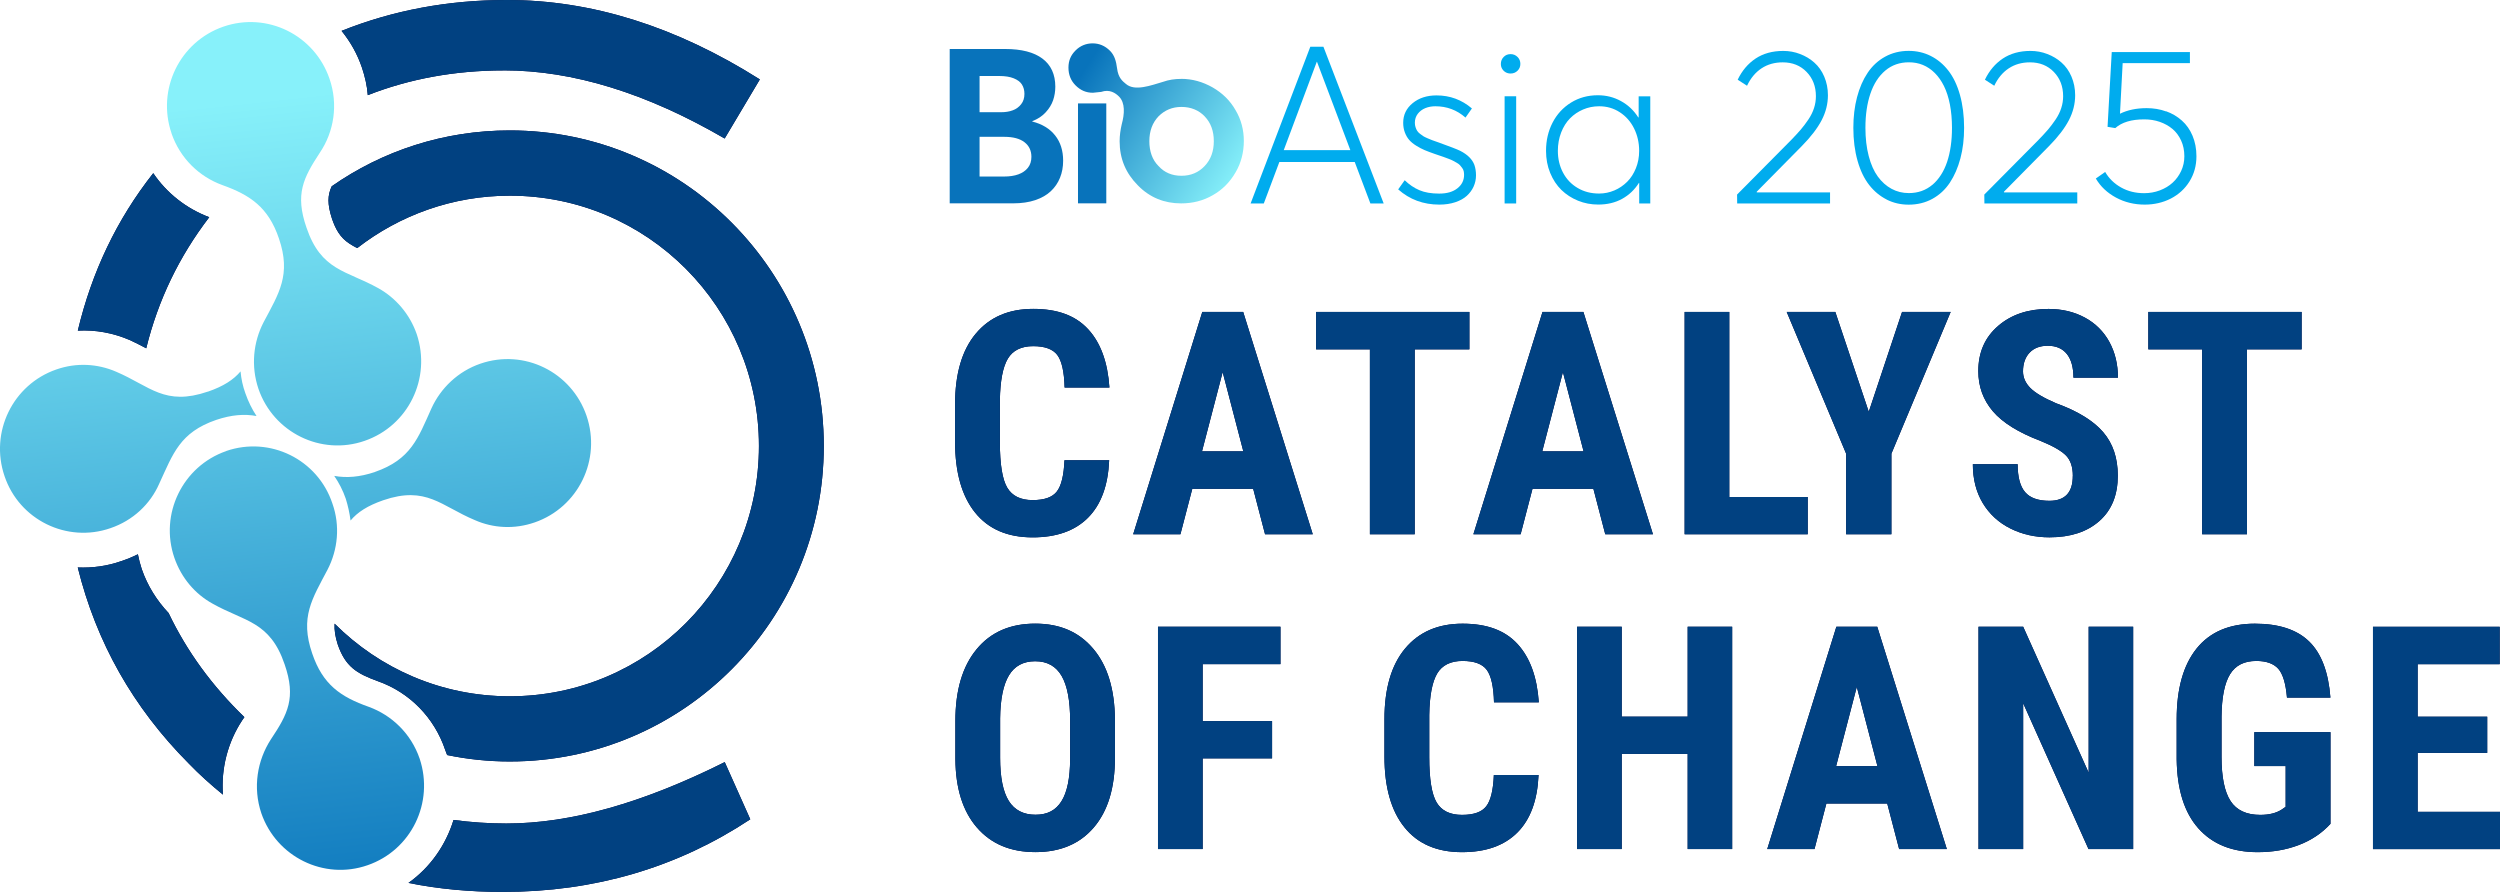<svg width="398" height="142" viewBox="0 0 398 142" fill="none" xmlns="http://www.w3.org/2000/svg">
<g clip-path="url(#clip0_653_5652)">
<path fill-rule="evenodd" clip-rule="evenodd" d="M33.1 62.351C35.594 61.486 37.171 60.46 38.297 59.126C38.401 60.306 38.651 61.478 39.061 62.602C39.52 63.928 40.131 65.156 40.839 66.231C38.908 65.876 36.865 66.029 34.428 66.845C28.62 68.842 27.558 72.221 25.362 76.973C23.938 80.247 21.187 82.858 17.576 84.086C10.65 86.487 3.064 82.761 0.723 75.801C-1.666 68.793 2.043 61.22 8.969 58.819C12.178 57.696 15.532 57.898 18.485 59.175C23.882 61.478 26.223 64.695 33.092 62.343L33.1 62.351ZM59.678 75.147C57.232 75.963 55.149 76.117 53.21 75.761C53.975 76.884 54.586 78.064 55.044 79.39C55.398 80.514 55.656 81.694 55.809 82.866C56.927 81.532 58.503 80.513 61.005 79.641C67.875 77.288 70.215 80.562 75.613 82.809C78.517 84.086 81.871 84.296 85.129 83.165C92.055 80.764 95.771 73.191 93.374 66.183C90.985 59.223 83.448 55.489 76.474 57.898C72.91 59.126 70.159 61.785 68.687 65.011C66.547 69.771 65.429 73.142 59.678 75.138V75.147ZM27.301 21.226C28.676 25.219 31.725 28.128 35.393 29.462C39.825 31.046 42.721 32.994 44.402 37.957C46.389 43.736 44.402 46.703 41.957 51.31C40.324 54.479 39.922 58.27 41.144 61.899C43.533 68.858 51.119 72.592 58.045 70.184C65.019 67.783 68.687 60.209 66.346 53.202C65.228 49.976 62.984 47.422 60.241 45.886C55.101 43.025 51.127 43.122 48.786 36.219C46.952 30.901 48.279 28.339 50.926 24.297C53.17 20.975 53.878 16.627 52.454 12.528C50.065 5.569 42.528 1.835 35.554 4.244C28.628 6.644 24.912 14.218 27.309 21.226H27.301ZM36.004 71.816C29.078 74.225 25.362 81.839 27.759 88.799C28.877 92.024 31.065 94.578 33.865 96.114C38.956 98.975 42.978 98.878 45.319 105.781C47.153 111.099 45.826 113.661 43.131 117.695C40.943 121.073 40.227 125.365 41.603 129.463C44 136.423 51.586 140.157 58.503 137.748C65.478 135.348 69.145 127.774 66.805 120.766C65.429 116.773 62.373 113.864 58.712 112.53C54.232 110.946 51.384 108.998 49.703 104.035C47.716 98.255 49.703 95.338 52.149 90.682C53.782 87.513 54.184 83.722 52.913 80.142C50.572 73.134 42.986 69.4 36.012 71.8L36.004 71.816Z" fill="url(#paint0_linear_653_5652)"/>
<path fill-rule="evenodd" clip-rule="evenodd" d="M38.908 114.171C33.768 109.208 29.746 103.687 26.842 97.601C24.96 95.604 23.48 93.252 22.563 90.593C22.305 89.825 22.104 89.009 21.951 88.241C21.139 88.653 20.27 89.009 19.353 89.316C17.061 90.132 14.671 90.439 12.379 90.342C15.331 102.256 21.187 112.643 30.044 121.542C31.773 123.337 33.607 124.969 35.489 126.505C35.184 122.359 36.253 118.164 38.546 114.688C38.699 114.486 38.803 114.332 38.9 114.179L38.908 114.171Z" fill="#000034"/>
<path fill-rule="evenodd" clip-rule="evenodd" d="M38.908 114.171C33.768 109.208 29.746 103.687 26.842 97.601C24.96 95.604 23.48 93.252 22.563 90.593C22.305 89.825 22.104 89.009 21.951 88.241C21.139 88.653 20.27 89.009 19.353 89.316C17.061 90.132 14.671 90.439 12.379 90.342C15.331 102.256 21.187 112.643 30.044 121.542C31.773 123.337 33.607 124.969 35.489 126.505C35.184 122.359 36.253 118.164 38.546 114.688C38.699 114.486 38.803 114.332 38.9 114.179L38.908 114.171Z" fill="#014181"/>
<path fill-rule="evenodd" clip-rule="evenodd" d="M20.633 54.123C21.55 54.535 22.419 54.996 23.279 55.449C25.162 47.778 28.524 40.819 33.31 34.579C29.642 33.196 26.537 30.739 24.397 27.571C18.598 34.934 14.624 43.276 12.388 52.636C15.187 52.482 17.986 52.991 20.633 54.123Z" fill="#000034"/>
<path fill-rule="evenodd" clip-rule="evenodd" d="M20.633 54.123C21.55 54.535 22.419 54.996 23.279 55.449C25.162 47.778 28.524 40.819 33.31 34.579C29.642 33.196 26.537 30.739 24.397 27.571C18.598 34.934 14.624 43.276 12.388 52.636C15.187 52.482 17.986 52.991 20.633 54.123Z" fill="#014181"/>
<path fill-rule="evenodd" clip-rule="evenodd" d="M80.19 11.203C91.234 11.203 102.947 14.832 115.366 22.05L120.965 12.642C107.58 4.195 94.187 0 80.697 0C71.334 0 62.574 1.641 54.377 4.914C55.752 6.604 56.871 8.544 57.635 10.799C58.093 12.181 58.447 13.668 58.552 15.147C65.22 12.537 72.452 11.211 80.19 11.211V11.203Z" fill="#000034"/>
<path fill-rule="evenodd" clip-rule="evenodd" d="M80.19 11.203C91.234 11.203 102.947 14.832 115.366 22.05L120.965 12.642C107.58 4.195 94.187 0 80.697 0C71.334 0 62.574 1.641 54.377 4.914C55.752 6.604 56.871 8.544 57.635 10.799C58.093 12.181 58.447 13.668 58.552 15.147C65.22 12.537 72.452 11.211 80.19 11.211V11.203Z" fill="#014181"/>
<path fill-rule="evenodd" clip-rule="evenodd" d="M115.367 121.332C102.384 127.831 90.832 131.104 80.6 131.104C77.753 131.104 74.954 130.902 72.203 130.538C70.98 134.531 68.486 138.112 65.027 140.561C69.814 141.531 74.801 141.992 80.046 141.992C94.71 141.992 107.837 138.104 119.445 130.433L115.375 121.324L115.367 121.332Z" fill="#000034"/>
<path fill-rule="evenodd" clip-rule="evenodd" d="M115.367 121.332C102.384 127.831 90.832 131.104 80.6 131.104C77.753 131.104 74.954 130.902 72.203 130.538C70.98 134.531 68.486 138.112 65.027 140.561C69.814 141.531 74.801 141.992 80.046 141.992C94.71 141.992 107.837 138.104 119.445 130.433L115.375 121.324L115.367 121.332Z" fill="#014181"/>
<path fill-rule="evenodd" clip-rule="evenodd" d="M52.801 29.664C60.845 24.038 70.618 20.765 81.156 20.765C108.795 20.765 131.149 43.268 131.149 71C131.149 98.732 108.803 121.227 81.156 121.227C77.745 121.227 74.383 120.871 71.181 120.201C71.077 119.942 70.98 119.635 70.876 119.384C69.146 114.268 65.229 110.226 60.137 108.44C56.774 107.211 54.997 106.136 53.774 102.612C53.364 101.335 53.211 100.309 53.267 99.29C60.442 106.452 70.272 110.849 81.164 110.849C103.108 110.849 120.821 92.993 120.821 71C120.821 49.007 103.108 31.151 81.164 31.151C72.05 31.151 63.604 34.271 56.879 39.485C56.42 39.283 56.018 39.024 55.608 38.766C54.128 37.795 53.42 36.462 52.857 34.829C52.093 32.477 52.141 31.095 52.809 29.664H52.801Z" fill="#000034"/>
<path fill-rule="evenodd" clip-rule="evenodd" d="M52.801 29.664C60.845 24.038 70.618 20.765 81.156 20.765C108.795 20.765 131.149 43.268 131.149 71C131.149 98.732 108.803 121.227 81.156 121.227C77.745 121.227 74.383 120.871 71.181 120.201C71.077 119.942 70.98 119.635 70.876 119.384C69.146 114.268 65.229 110.226 60.137 108.44C56.774 107.211 54.997 106.136 53.774 102.612C53.364 101.335 53.211 100.309 53.267 99.29C60.442 106.452 70.272 110.849 81.164 110.849C103.108 110.849 120.821 92.993 120.821 71C120.821 49.007 103.108 31.151 81.164 31.151C72.05 31.151 63.604 34.271 56.879 39.485C56.42 39.283 56.018 39.024 55.608 38.766C54.128 37.795 53.42 36.462 52.857 34.829C52.093 32.477 52.141 31.095 52.809 29.664H52.801Z" fill="#014181"/>
<path d="M176.581 73.271C176.404 77.305 175.278 80.36 173.194 82.437C171.111 84.515 168.175 85.549 164.386 85.549C160.405 85.549 157.348 84.232 155.232 81.597C153.117 78.962 152.047 75.211 152.047 70.329V64.372C152.047 59.514 153.141 55.764 155.337 53.129C157.533 50.494 160.582 49.176 164.483 49.176C168.384 49.176 171.232 50.251 173.227 52.409C175.222 54.568 176.348 57.663 176.621 61.697H169.486C169.422 59.199 169.036 57.477 168.336 56.532C167.636 55.586 166.349 55.109 164.475 55.109C162.601 55.109 161.225 55.78 160.437 57.114C159.648 58.447 159.23 60.654 159.182 63.717V70.402C159.182 73.918 159.576 76.335 160.356 77.644C161.137 78.954 162.48 79.616 164.386 79.616C166.293 79.616 167.548 79.156 168.255 78.242C168.963 77.329 169.366 75.672 169.462 73.271H176.573H176.581Z" fill="#000034"/>
<path d="M199.515 77.814H189.814L187.923 85.056H180.402L191.407 49.661H197.914L208.991 85.056H201.397L199.507 77.814H199.515ZM191.358 71.857H197.938L194.648 59.239L191.358 71.857Z" fill="#000034"/>
<path d="M233.935 55.618H225.223V85.056H218.088V55.618H209.521V49.661H233.927V55.618H233.935Z" fill="#000034"/>
<path d="M253.675 77.814H243.974L242.084 85.056H234.562L245.567 49.661H252.074L263.151 85.056H255.557L253.667 77.814H253.675ZM245.526 71.857H252.106L248.816 59.239L245.526 71.857Z" fill="#000034"/>
<path d="M275.304 79.123H287.788V85.056H268.193V49.661H275.304V79.123Z" fill="#000034"/>
<path d="M297.507 65.56L302.808 49.661H310.546L301.11 72.221V85.056H293.903V72.221L284.443 49.661H292.182L297.507 65.56Z" fill="#000034"/>
<path d="M329.995 75.769C329.995 74.33 329.625 73.239 328.893 72.503C328.161 71.768 326.826 71 324.887 70.208C321.356 68.866 318.814 67.29 317.27 65.479C315.725 63.669 314.945 61.535 314.945 59.078C314.945 56.095 315.999 53.703 318.098 51.892C320.198 50.081 322.876 49.184 326.118 49.184C328.282 49.184 330.204 49.645 331.902 50.558C333.591 51.472 334.894 52.765 335.811 54.438C336.72 56.111 337.178 58.003 337.178 60.129H330.092C330.092 58.48 329.738 57.219 329.038 56.346C328.338 55.481 327.325 55.044 326.005 55.044C324.767 55.044 323.793 55.416 323.102 56.152C322.41 56.887 322.064 57.882 322.064 59.126C322.064 60.096 322.45 60.977 323.222 61.761C323.994 62.545 325.37 63.362 327.333 64.202C330.767 65.447 333.261 66.983 334.822 68.793C336.382 70.612 337.154 72.916 337.154 75.72C337.154 78.8 336.181 81.209 334.226 82.938C332.272 84.668 329.625 85.541 326.271 85.541C323.994 85.541 321.927 85.072 320.053 84.135C318.179 83.197 316.715 81.847 315.661 80.101C314.607 78.347 314.076 76.286 314.076 73.902H321.211C321.211 75.947 321.605 77.426 322.394 78.347C323.182 79.269 324.477 79.73 326.263 79.73C328.748 79.73 329.987 78.412 329.987 75.769H329.995Z" fill="#000034"/>
<path d="M366.427 55.618H357.716V85.056H350.581V55.618H342.014V49.661H366.419V55.618H366.427Z" fill="#000034"/>
<path d="M177.499 120.661C177.499 125.414 176.38 129.1 174.144 131.719C171.908 134.337 168.811 135.655 164.845 135.655C160.88 135.655 157.791 134.354 155.53 131.751C153.27 129.148 152.128 125.511 152.096 120.823V114.769C152.096 109.911 153.214 106.112 155.458 103.38C157.702 100.648 160.815 99.282 164.797 99.282C168.779 99.282 171.803 100.624 174.064 103.307C176.324 105.991 177.466 109.749 177.499 114.599V120.653V120.661ZM170.364 114.728C170.364 111.536 169.913 109.159 169.012 107.607C168.111 106.055 166.704 105.271 164.805 105.271C162.907 105.271 161.523 106.023 160.622 107.518C159.721 109.022 159.255 111.301 159.223 114.365V120.661C159.223 123.757 159.681 126.036 160.598 127.507C161.515 128.97 162.939 129.706 164.853 129.706C166.768 129.706 168.087 128.987 168.988 127.556C169.889 126.125 170.347 123.894 170.364 120.879V114.728Z" fill="#000034"/>
<path d="M202.515 120.734H191.462V135.17H184.352V99.775H203.85V105.732H191.462V114.801H202.515V120.734Z" fill="#000034"/>
<path d="M244.938 123.385C244.761 127.418 243.635 130.474 241.552 132.551C239.469 134.628 236.532 135.663 232.744 135.663C228.762 135.663 225.705 134.346 223.59 131.71C221.466 129.075 220.404 125.325 220.404 120.443V114.486C220.404 109.628 221.498 105.878 223.694 103.243C225.89 100.608 228.939 99.29 232.84 99.29C236.742 99.29 239.597 100.365 241.584 102.523C243.571 104.681 244.705 107.777 244.979 111.81H237.844C237.779 109.313 237.393 107.591 236.693 106.645C235.994 105.7 234.707 105.223 232.832 105.223C230.958 105.223 229.582 105.894 228.794 107.227C228.006 108.561 227.588 110.768 227.539 113.831V120.516C227.539 124.032 227.933 126.449 228.714 127.758C229.494 129.067 230.837 129.73 232.744 129.73C234.65 129.73 235.905 129.269 236.613 128.356C237.321 127.443 237.723 125.786 237.82 123.385H244.93H244.938Z" fill="#000034"/>
<path d="M275.763 135.17H268.677V120.023H258.179V135.17H251.068V99.775H258.179V114.09H268.677V99.775H275.763V135.17Z" fill="#000034"/>
<path d="M300.458 127.928H290.757L288.867 135.17H281.346L292.35 99.775H298.857L309.934 135.17H302.34L300.45 127.928H300.458ZM292.31 121.971H298.89L295.6 109.353L292.31 121.971Z" fill="#000034"/>
<path d="M339.601 135.17H332.49L322.089 111.956V135.17H314.979V99.775H322.089L332.514 123.013V99.775H339.601V135.17Z" fill="#000034"/>
<path d="M371.003 131.161C369.636 132.648 367.955 133.772 365.96 134.531C363.965 135.291 361.785 135.663 359.42 135.663C355.374 135.663 352.229 134.402 349.984 131.88C347.74 129.358 346.59 125.697 346.525 120.879V114.51C346.525 109.636 347.587 105.878 349.703 103.243C351.826 100.608 354.915 99.29 358.977 99.29C362.798 99.29 365.678 100.236 367.625 102.135C369.571 104.035 370.689 107.009 371.003 111.059H364.085C363.892 108.804 363.426 107.268 362.686 106.451C361.946 105.635 360.779 105.223 359.203 105.223C357.28 105.223 355.889 105.926 355.02 107.341C354.151 108.755 353.701 110.994 353.668 114.074V120.491C353.668 123.717 354.151 126.061 355.108 127.532C356.066 128.995 357.642 129.73 359.838 129.73C361.238 129.73 362.38 129.447 363.249 128.881L363.876 128.445V121.954H358.889V116.555H371.011V131.161H371.003Z" fill="#000034"/>
<path d="M395.965 119.861H384.888V129.245H398V135.178H377.777V99.783H397.952V105.74H384.888V114.098H395.965V119.861Z" fill="#000034"/>
<path d="M176.581 73.271C176.404 77.305 175.278 80.36 173.194 82.437C171.111 84.515 168.175 85.549 164.386 85.549C160.405 85.549 157.348 84.232 155.232 81.597C153.117 78.962 152.047 75.211 152.047 70.329V64.372C152.047 59.514 153.141 55.764 155.337 53.129C157.533 50.494 160.582 49.176 164.483 49.176C168.384 49.176 171.232 50.251 173.227 52.409C175.222 54.568 176.348 57.663 176.621 61.697H169.486C169.422 59.199 169.036 57.477 168.336 56.532C167.636 55.586 166.349 55.109 164.475 55.109C162.601 55.109 161.225 55.78 160.437 57.114C159.648 58.447 159.23 60.654 159.182 63.717V70.402C159.182 73.918 159.576 76.335 160.356 77.644C161.137 78.954 162.48 79.616 164.386 79.616C166.293 79.616 167.548 79.156 168.255 78.242C168.963 77.329 169.366 75.672 169.462 73.271H176.573H176.581Z" fill="#014181"/>
<path d="M199.515 77.814H189.814L187.923 85.056H180.402L191.407 49.661H197.914L208.991 85.056H201.397L199.507 77.814H199.515ZM191.358 71.857H197.938L194.648 59.239L191.358 71.857Z" fill="#014181"/>
<path d="M233.935 55.618H225.223V85.056H218.088V55.618H209.521V49.661H233.927V55.618H233.935Z" fill="#014181"/>
<path d="M253.675 77.814H243.974L242.084 85.056H234.562L245.567 49.661H252.074L263.151 85.056H255.557L253.667 77.814H253.675ZM245.526 71.857H252.106L248.816 59.239L245.526 71.857Z" fill="#014181"/>
<path d="M275.304 79.123H287.788V85.056H268.193V49.661H275.304V79.123Z" fill="#014181"/>
<path d="M297.507 65.56L302.808 49.661H310.546L301.11 72.221V85.056H293.903V72.221L284.443 49.661H292.182L297.507 65.56Z" fill="#014181"/>
<path d="M329.995 75.769C329.995 74.33 329.625 73.239 328.893 72.503C328.161 71.768 326.826 71 324.887 70.208C321.356 68.866 318.814 67.29 317.27 65.479C315.725 63.669 314.945 61.535 314.945 59.078C314.945 56.095 315.999 53.703 318.098 51.892C320.198 50.081 322.876 49.184 326.118 49.184C328.282 49.184 330.204 49.645 331.902 50.558C333.591 51.472 334.894 52.765 335.811 54.438C336.72 56.111 337.178 58.003 337.178 60.129H330.092C330.092 58.48 329.738 57.219 329.038 56.346C328.338 55.481 327.325 55.044 326.005 55.044C324.767 55.044 323.793 55.416 323.102 56.152C322.41 56.887 322.064 57.882 322.064 59.126C322.064 60.096 322.45 60.977 323.222 61.761C323.994 62.545 325.37 63.362 327.333 64.202C330.767 65.447 333.261 66.983 334.822 68.793C336.382 70.612 337.154 72.916 337.154 75.72C337.154 78.8 336.181 81.209 334.226 82.938C332.272 84.668 329.625 85.541 326.271 85.541C323.994 85.541 321.927 85.072 320.053 84.135C318.179 83.197 316.715 81.847 315.661 80.101C314.607 78.347 314.076 76.286 314.076 73.902H321.211C321.211 75.947 321.605 77.426 322.394 78.347C323.182 79.269 324.477 79.73 326.263 79.73C328.748 79.73 329.987 78.412 329.987 75.769H329.995Z" fill="#014181"/>
<path d="M366.427 55.618H357.716V85.056H350.581V55.618H342.014V49.661H366.419V55.618H366.427Z" fill="#014181"/>
<path d="M177.499 120.661C177.499 125.414 176.38 129.1 174.144 131.719C171.908 134.337 168.811 135.655 164.845 135.655C160.88 135.655 157.791 134.354 155.53 131.751C153.27 129.148 152.128 125.511 152.096 120.823V114.769C152.096 109.911 153.214 106.112 155.458 103.38C157.702 100.648 160.815 99.282 164.797 99.282C168.779 99.282 171.803 100.624 174.064 103.307C176.324 105.991 177.466 109.749 177.499 114.599V120.653V120.661ZM170.364 114.728C170.364 111.536 169.913 109.159 169.012 107.607C168.111 106.055 166.704 105.271 164.805 105.271C162.907 105.271 161.523 106.023 160.622 107.518C159.721 109.022 159.255 111.301 159.223 114.365V120.661C159.223 123.757 159.681 126.036 160.598 127.507C161.515 128.97 162.939 129.706 164.853 129.706C166.768 129.706 168.087 128.987 168.988 127.556C169.889 126.125 170.347 123.894 170.364 120.879V114.728Z" fill="#014181"/>
<path d="M202.515 120.734H191.462V135.17H184.352V99.775H203.85V105.732H191.462V114.801H202.515V120.734Z" fill="#014181"/>
<path d="M244.938 123.385C244.761 127.418 243.635 130.474 241.552 132.551C239.469 134.628 236.532 135.663 232.744 135.663C228.762 135.663 225.705 134.346 223.59 131.71C221.466 129.075 220.404 125.325 220.404 120.443V114.486C220.404 109.628 221.498 105.878 223.694 103.243C225.89 100.608 228.939 99.29 232.84 99.29C236.742 99.29 239.597 100.365 241.584 102.523C243.571 104.681 244.705 107.777 244.979 111.81H237.844C237.779 109.313 237.393 107.591 236.693 106.645C235.994 105.7 234.707 105.223 232.832 105.223C230.958 105.223 229.582 105.894 228.794 107.227C228.006 108.561 227.588 110.768 227.539 113.831V120.516C227.539 124.032 227.933 126.449 228.714 127.758C229.494 129.067 230.837 129.73 232.744 129.73C234.65 129.73 235.905 129.269 236.613 128.356C237.321 127.443 237.723 125.786 237.82 123.385H244.93H244.938Z" fill="#014181"/>
<path d="M275.763 135.17H268.677V120.023H258.179V135.17H251.068V99.775H258.179V114.09H268.677V99.775H275.763V135.17Z" fill="#014181"/>
<path d="M300.458 127.928H290.757L288.867 135.17H281.346L292.35 99.775H298.857L309.934 135.17H302.34L300.45 127.928H300.458ZM292.31 121.971H298.89L295.6 109.353L292.31 121.971Z" fill="#014181"/>
<path d="M339.601 135.17H332.49L322.089 111.956V135.17H314.979V99.775H322.089L332.514 123.013V99.775H339.601V135.17Z" fill="#014181"/>
<path d="M371.003 131.161C369.636 132.648 367.955 133.772 365.96 134.531C363.965 135.291 361.785 135.663 359.42 135.663C355.374 135.663 352.229 134.402 349.984 131.88C347.74 129.358 346.59 125.697 346.525 120.879V114.51C346.525 109.636 347.587 105.878 349.703 103.243C351.826 100.608 354.915 99.29 358.977 99.29C362.798 99.29 365.678 100.236 367.625 102.135C369.571 104.035 370.689 107.009 371.003 111.059H364.085C363.892 108.804 363.426 107.268 362.686 106.451C361.946 105.635 360.779 105.223 359.203 105.223C357.28 105.223 355.889 105.926 355.02 107.341C354.151 108.755 353.701 110.994 353.668 114.074V120.491C353.668 123.717 354.151 126.061 355.108 127.532C356.066 128.995 357.642 129.73 359.838 129.73C361.238 129.73 362.38 129.447 363.249 128.881L363.876 128.445V121.954H358.889V116.555H371.011V131.161H371.003Z" fill="#014181"/>
<path d="M395.965 119.861H384.888V129.245H398V135.178H377.777V99.783H397.952V105.74H384.888V114.098H395.965V119.861Z" fill="#014181"/>
<path d="M167.973 21.557C168.826 22.632 169.252 23.974 169.252 25.582C169.252 26.576 169.083 27.482 168.753 28.298C168.424 29.123 167.933 29.834 167.289 30.44C166.646 31.046 165.817 31.523 164.804 31.863C163.79 32.202 162.624 32.372 161.313 32.372H151.193V7.8H160.018C162.616 7.8 164.595 8.309 165.962 9.336C167.322 10.362 168.005 11.85 168.005 13.797C168.005 14.565 167.885 15.285 167.651 15.972C167.418 16.651 167.016 17.297 166.461 17.895C165.898 18.502 165.198 18.962 164.345 19.286V19.35C165.914 19.747 167.12 20.482 167.973 21.557ZM155.947 17.863H159.406C160.082 17.863 160.685 17.766 161.224 17.564C161.763 17.37 162.206 17.047 162.559 16.602C162.913 16.158 163.09 15.608 163.09 14.953C163.09 14.371 162.954 13.87 162.688 13.45C162.423 13.03 161.98 12.706 161.377 12.464C160.774 12.221 160.01 12.1 159.093 12.1H155.947V17.863ZM162.125 27.757C162.769 27.522 163.275 27.175 163.645 26.706C164.015 26.237 164.2 25.663 164.2 24.976C164.2 23.982 163.83 23.206 163.098 22.64C162.366 22.074 161.297 21.783 159.897 21.783H155.947V28.104H159.849C160.725 28.104 161.482 27.991 162.125 27.757Z" fill="#0873BB"/>
<path d="M171.617 16.465H176.122V32.372H171.617V16.465Z" fill="#0873BB"/>
<path d="M188.044 12.553C189.821 12.553 191.462 13.021 193.055 13.919C194.6 14.816 195.822 15.988 196.707 17.548C197.6 19.051 198.018 20.7 198.018 22.446C198.018 24.192 197.6 25.93 196.707 27.433C195.814 28.985 194.6 30.214 193.095 31.062C191.551 31.96 189.862 32.38 188.036 32.38C185.365 32.38 183.024 31.442 181.15 29.511C179.228 27.579 178.246 25.275 178.246 22.495C178.246 21.557 178.383 20.66 178.576 19.811C179.043 18.114 179.139 16.376 178.158 15.382C177.595 14.816 176.662 14.161 175.302 14.63C175.302 14.63 174.128 14.767 173.991 14.767C172.913 14.767 172.02 14.387 171.224 13.587C170.476 12.836 170.098 11.89 170.098 10.766C170.098 9.643 170.476 8.786 171.224 8.034C171.972 7.283 172.913 6.903 173.943 6.903C174.972 6.903 175.913 7.283 176.71 8.083C177.458 8.835 177.691 9.78 177.836 10.863C178.021 12.415 178.729 12.933 179.244 13.361C180.651 14.582 183.225 13.595 185.148 13.03C186.081 12.698 187.022 12.561 188.052 12.561L188.044 12.553ZM188.084 17.023C186.628 17.023 185.413 17.54 184.432 18.526C183.451 19.561 182.976 20.878 182.976 22.479C182.976 24.079 183.443 25.445 184.432 26.431C185.365 27.466 186.588 27.983 188.084 27.983C189.58 27.983 190.803 27.466 191.784 26.431C192.766 25.396 193.24 24.079 193.24 22.479C193.24 20.878 192.774 19.561 191.784 18.526C190.851 17.54 189.58 17.023 188.084 17.023Z" fill="url(#paint1_linear_653_5652)"/>
<path d="M215.674 25.793H203.673L201.195 32.396H199.096L208.604 7.436H210.687L220.284 32.396H218.168L215.674 25.793ZM214.975 23.901L209.665 9.837H209.633L204.373 23.901H214.975Z" fill="#00ACEE"/>
<path d="M222.592 30.149L223.629 28.694C224.345 29.389 225.126 29.923 225.97 30.279C226.815 30.642 227.861 30.82 229.115 30.82C230.37 30.82 231.311 30.537 232.019 29.979C232.727 29.422 233.081 28.702 233.081 27.837C233.081 27.619 233.057 27.417 233.017 27.239C232.977 27.061 232.888 26.884 232.767 26.722C232.647 26.56 232.534 26.415 232.422 26.294C232.309 26.164 232.132 26.035 231.899 25.906C231.665 25.776 231.472 25.663 231.311 25.582C231.151 25.493 230.909 25.388 230.579 25.267C230.25 25.138 229.984 25.041 229.791 24.976C229.598 24.911 229.292 24.806 228.89 24.669C228.673 24.588 228.512 24.532 228.391 24.499C227.764 24.281 227.233 24.079 226.807 23.901C226.381 23.723 225.922 23.481 225.455 23.19C224.989 22.899 224.619 22.592 224.337 22.268C224.056 21.945 223.831 21.557 223.654 21.088C223.477 20.619 223.388 20.102 223.388 19.544C223.388 18.284 223.887 17.249 224.892 16.424C225.898 15.6 227.161 15.188 228.697 15.188C230.837 15.188 232.711 15.883 234.328 17.265L233.306 18.72C231.939 17.516 230.338 16.918 228.512 16.918C227.933 16.918 227.394 17.015 226.903 17.216C226.413 17.419 226.019 17.718 225.705 18.122C225.399 18.526 225.246 19.003 225.246 19.536C225.246 19.787 225.278 20.021 225.351 20.239C225.415 20.458 225.504 20.644 225.6 20.805C225.697 20.967 225.842 21.129 226.043 21.282C226.244 21.444 226.421 21.573 226.574 21.67C226.726 21.767 226.952 21.88 227.257 22.01C227.563 22.139 227.804 22.244 227.981 22.309C228.158 22.373 228.44 22.479 228.802 22.6C228.882 22.632 228.947 22.656 228.987 22.664C230.805 23.319 231.963 23.764 232.454 24.006C233.628 24.604 234.384 25.348 234.722 26.253C234.891 26.746 234.98 27.296 234.98 27.918C234.98 28.541 234.851 29.139 234.601 29.697C234.352 30.254 233.99 30.739 233.516 31.176C233.041 31.604 232.43 31.944 231.681 32.194C230.933 32.445 230.081 32.574 229.14 32.574C226.598 32.574 224.418 31.766 222.6 30.157L222.592 30.149Z" fill="#00ACEE"/>
<path d="M239.694 11.502C239.46 11.364 239.275 11.179 239.139 10.952C239.002 10.726 238.938 10.467 238.938 10.176C238.938 9.74 239.082 9.376 239.38 9.069C239.678 8.762 240.048 8.616 240.49 8.616C240.932 8.616 241.286 8.77 241.592 9.069C241.898 9.368 242.042 9.74 242.042 10.176C242.042 10.613 241.89 10.96 241.592 11.259C241.286 11.559 240.924 11.704 240.49 11.704C240.192 11.704 239.927 11.639 239.694 11.502ZM239.533 15.325H241.375V32.396H239.533V15.325Z" fill="#00ACEE"/>
<path d="M262.724 15.325V32.396H260.962V29.123H260.914C260.23 30.206 259.337 31.054 258.235 31.661C257.133 32.267 255.87 32.566 254.446 32.566C253.304 32.566 252.234 32.364 251.221 31.952C250.207 31.539 249.322 30.965 248.574 30.238C247.826 29.503 247.231 28.605 246.788 27.53C246.346 26.455 246.129 25.283 246.129 24.014C246.129 22.365 246.475 20.87 247.167 19.528C247.858 18.186 248.84 17.119 250.103 16.335C251.366 15.552 252.789 15.164 254.374 15.164C255.709 15.164 256.932 15.471 258.058 16.093C259.184 16.707 260.101 17.572 260.809 18.688H260.874V15.341H262.716L262.724 15.325ZM257.004 30.319C257.777 29.988 258.452 29.527 259.039 28.945C259.627 28.363 260.085 27.643 260.431 26.795C260.777 25.946 260.954 25.017 260.954 24.022C260.954 22.721 260.68 21.525 260.142 20.442C259.603 19.358 258.846 18.502 257.873 17.871C256.9 17.233 255.806 16.918 254.583 16.918C253.682 16.918 252.838 17.087 252.041 17.427C251.245 17.766 250.545 18.235 249.95 18.841C249.355 19.447 248.88 20.199 248.534 21.096C248.188 21.994 248.011 22.971 248.011 24.022C248.011 25.291 248.285 26.447 248.832 27.482C249.379 28.516 250.151 29.333 251.156 29.923C252.162 30.521 253.296 30.812 254.575 30.812C255.428 30.812 256.24 30.642 257.02 30.311L257.004 30.319Z" fill="#00ACEE"/>
<path d="M291.344 30.61V32.396H276.559L276.543 30.974L285.166 22.276C285.777 21.646 286.284 21.096 286.686 20.628C287.089 20.159 287.483 19.625 287.893 19.027C288.295 18.429 288.601 17.815 288.794 17.2C288.995 16.586 289.092 15.956 289.092 15.317C289.092 13.765 288.601 12.472 287.611 11.453C286.63 10.435 285.359 9.926 283.815 9.926C282.528 9.926 281.402 10.241 280.436 10.88C279.471 11.518 278.699 12.44 278.128 13.652L276.639 12.69C277.323 11.259 278.272 10.136 279.479 9.328C280.694 8.519 282.166 8.107 283.895 8.107C284.828 8.107 285.721 8.269 286.574 8.6C287.426 8.924 288.183 9.376 288.842 9.966C289.502 10.548 290.033 11.292 290.419 12.197C290.805 13.102 291.006 14.088 291.006 15.164C291.006 16.521 290.676 17.847 290.009 19.132C289.341 20.417 288.287 21.791 286.839 23.262L279.672 30.521V30.626H291.336L291.344 30.61Z" fill="#00ACEE"/>
<path d="M300.362 31.766C299.292 31.224 298.359 30.456 297.571 29.446C296.782 28.436 296.163 27.159 295.72 25.59C295.278 24.03 295.053 22.285 295.053 20.353C295.053 18.591 295.246 16.966 295.64 15.471C296.034 13.975 296.597 12.682 297.329 11.591C298.061 10.5 298.986 9.643 300.104 9.029C301.222 8.414 302.469 8.099 303.861 8.099C305.124 8.099 306.29 8.366 307.36 8.899C308.43 9.433 309.363 10.201 310.159 11.219C310.956 12.238 311.575 13.515 312.018 15.083C312.46 16.651 312.685 18.405 312.685 20.361C312.685 22.115 312.492 23.723 312.098 25.21C311.704 26.69 311.141 27.983 310.417 29.082C309.685 30.181 308.76 31.038 307.642 31.653C306.523 32.267 305.261 32.582 303.861 32.582C302.598 32.582 301.432 32.315 300.362 31.774V31.766ZM307.642 29.422C308.679 28.533 309.459 27.32 309.982 25.768C310.497 24.216 310.755 22.414 310.755 20.353C310.755 19.003 310.642 17.766 310.425 16.627C310.2 15.495 309.886 14.517 309.476 13.692C309.065 12.868 308.575 12.173 308.004 11.607C307.432 11.041 306.805 10.621 306.121 10.338C305.429 10.055 304.689 9.918 303.893 9.918C302.437 9.918 301.182 10.354 300.137 11.235C299.091 12.116 298.303 13.337 297.772 14.897C297.241 16.457 296.975 18.275 296.975 20.345C296.975 22.018 297.152 23.513 297.498 24.839C297.844 26.164 298.327 27.256 298.946 28.104C299.565 28.953 300.297 29.608 301.134 30.06C301.971 30.513 302.888 30.739 303.893 30.739C305.349 30.739 306.596 30.295 307.642 29.414V29.422Z" fill="#00ACEE"/>
<path d="M330.703 30.61V32.396H315.918L315.902 30.974L324.525 22.276C325.137 21.646 325.644 21.096 326.046 20.628C326.448 20.159 326.842 19.625 327.252 19.027C327.655 18.429 327.96 17.815 328.153 17.2C328.354 16.586 328.451 15.956 328.451 15.317C328.451 13.765 327.96 12.472 326.971 11.453C325.99 10.435 324.719 9.926 323.174 9.926C321.887 9.926 320.761 10.241 319.796 10.88C318.83 11.518 318.058 12.44 317.487 13.652L315.999 12.69C316.683 11.259 317.632 10.136 318.838 9.328C320.053 8.519 321.525 8.107 323.255 8.107C324.188 8.107 325.081 8.269 325.933 8.6C326.786 8.924 327.542 9.376 328.202 9.966C328.861 10.548 329.392 11.292 329.778 12.197C330.164 13.102 330.365 14.088 330.365 15.164C330.365 16.521 330.036 17.847 329.368 19.132C328.7 20.417 327.647 21.791 326.199 23.262L319.031 30.521V30.626H330.695L330.703 30.61Z" fill="#00ACEE"/>
<path d="M344.829 17.71C345.787 18.049 346.623 18.542 347.347 19.189C348.071 19.827 348.642 20.636 349.052 21.614C349.463 22.592 349.672 23.683 349.672 24.879C349.672 26.366 349.302 27.7 348.57 28.88C347.838 30.06 346.84 30.965 345.594 31.612C344.339 32.251 342.955 32.574 341.443 32.574C339.778 32.574 338.249 32.202 336.858 31.451C335.466 30.699 334.396 29.688 333.656 28.419L335.144 27.377C335.74 28.403 336.576 29.228 337.67 29.842C338.764 30.456 339.987 30.755 341.338 30.755C342.215 30.755 343.052 30.61 343.84 30.311C344.628 30.012 345.312 29.608 345.883 29.082C346.454 28.565 346.905 27.934 347.243 27.215C347.58 26.488 347.749 25.712 347.749 24.871C347.749 23.958 347.58 23.125 347.234 22.373C346.889 21.622 346.43 21.007 345.851 20.522C345.272 20.038 344.596 19.666 343.832 19.399C343.06 19.132 342.239 19.003 341.362 19.003C339.327 19.003 337.791 19.464 336.753 20.393L335.522 20.191L336.19 8.285H348.634V10.055H337.928L337.501 18.106C338.716 17.508 340.14 17.216 341.757 17.216C342.851 17.216 343.872 17.386 344.829 17.734V17.71Z" fill="#00ACEE"/>
</g>
<defs>
<linearGradient id="paint0_linear_653_5652" x1="55.599" y1="150.253" x2="39.146" y2="-0.767" gradientUnits="userSpaceOnUse">
<stop stop-color="#0873BB"/>
<stop offset="0.89" stop-color="#87F1FA"/>
</linearGradient>
<linearGradient id="paint1_linear_653_5652" x1="171.996" y1="12.084" x2="197.075" y2="28.148" gradientUnits="userSpaceOnUse">
<stop stop-color="#0873BB"/>
<stop offset="1" stop-color="#87F1FA"/>
</linearGradient>
<clipPath id="clip0_653_5652">
<rect width="398" height="142" fill="white"/>
</clipPath>
</defs>
</svg>
